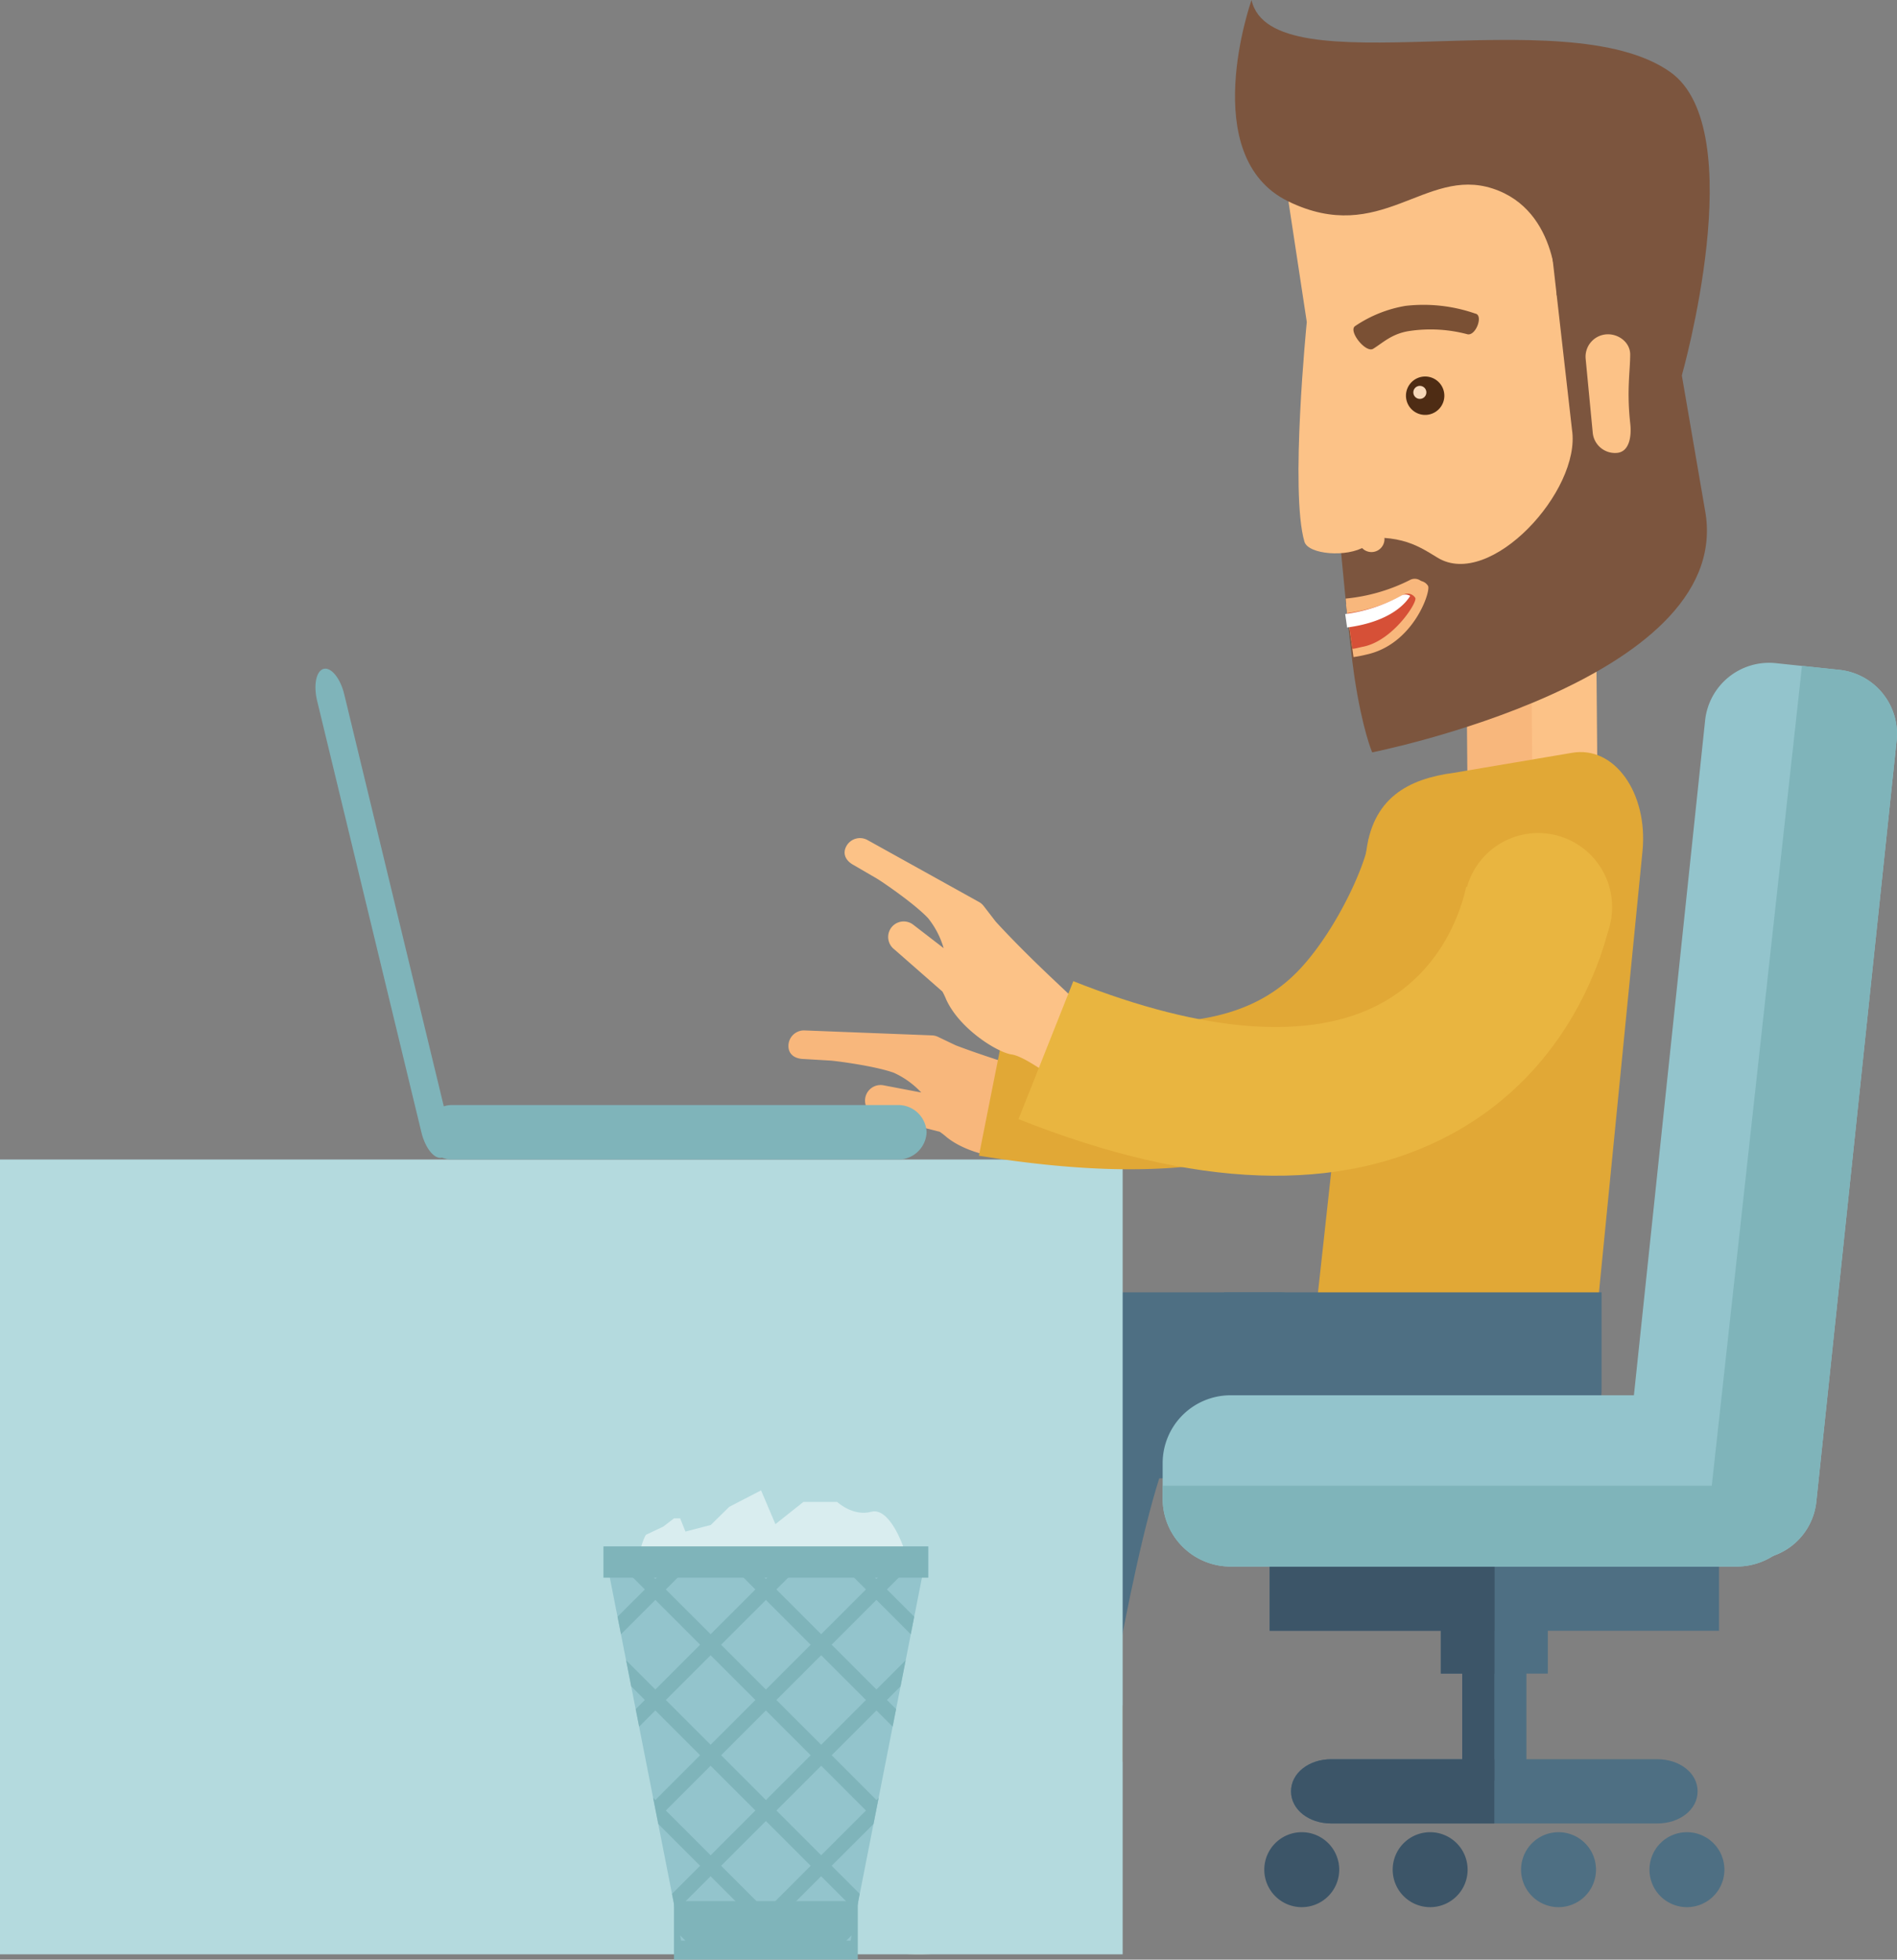 <svg xmlns="http://www.w3.org/2000/svg" width="415.205" height="428.747" viewBox="0 0 415.205 428.747">
  <rect x="0" y="0" width="415.205" height="428.747" fill="#808080" stroke="none"/>
  <g id="img_03" transform="translate(0 -81.616)">
    <path id="パス_1633" data-name="パス 1633" d="M245.42,405.5c-.071,1.878,1.3,2.9,3.178,2.976l6.083.358c1.9.17,9.841,1.235,13.8,2.66a18.9,18.9,0,0,1,6.008,4.32l-8.264-1.574a3.4,3.4,0,0,0-1.273,6.683l13.593,3.491a16.788,16.788,0,0,1,1.572,1.226c5.6,4.433,15.26,5.216,18.142,4.226s11.513.657,11.513.657l2.339.35,2.883-15.128s-2.935-.754-16.407-4.762c-7.991-2.379-13.427-4.306-16.53-5.48l-3.888-1.857a3.371,3.371,0,0,0-1.335-.33l-27.879-1.081A3.4,3.4,0,0,0,245.42,405.5Z" transform="translate(-72.851 -95.172)" fill="#f8b77c"/>
    <g id="グループ_1948" data-name="グループ 1948" transform="translate(177.826 81.616)">
      <g id="グループ_1935" data-name="グループ 1935" transform="translate(0 376.595)">
        <g id="グループ_1930" data-name="グループ 1930" transform="translate(41.63 15.836)">
          <path id="パス_1634" data-name="パス 1634" d="M333.786,642.135s-.082-3.22-6.525-2.23-10.573,2.063-12.969,1.653-2.395,6.443-1.984,6.691,10.327,1.652,10.989,1.4S333.786,642.135,333.786,642.135Z" transform="translate(-312.102 -639.716)" fill="#8c643e"/>
        </g>
        <g id="グループ_1931" data-name="グループ 1931" transform="translate(0 29.656)">
          <path id="パス_1635" data-name="パス 1635" d="M317.946,659.37s3.138,2.148,2.066,7.846c-.5,2.067-6.43,1.429-18.655,7.129s-28.591,10.513-46.844.768c-1.9-.994-3.388-8.677,3.222-9.253S317.946,659.37,317.946,659.37Z" transform="translate(-252.898 -659.37)" fill="#d6ccc0"/>
        </g>
        <g id="グループ_1932" data-name="グループ 1932" transform="translate(38.835)">
          <path id="パス_1636" data-name="パス 1636" d="M308.127,640.9a2.963,2.963,0,0,0,3.156,2.724H326.6a2.965,2.965,0,0,0,3.159-2.724V619.919A2.967,2.967,0,0,0,326.6,617.2H311.283a2.964,2.964,0,0,0-3.156,2.724Z" transform="translate(-308.127 -617.195)" fill="#f8b77c"/>
        </g>
        <g id="グループ_1933" data-name="グループ 1933" transform="translate(2.164 12.063)">
          <path id="パス_1637" data-name="パス 1637" d="M317.125,640.542s2.726,10,2.642,12.309c-7.6,2.315-5.272,1.344-12.788,4.9s-37.512,13.567-50.648,2.583c-1.651-1.652,1.984-11.331,20.4-15.793,3.554-1.4,8.918-7.052,10.982-10.026,3.47-.991,8.592,2.642,14.705,8.259S316.876,637.9,317.125,640.542Z" transform="translate(-255.975 -634.35)" fill="#c95230"/>
        </g>
        <g id="グループ_1934" data-name="グループ 1934" transform="translate(24.659 14.846)">
          <path id="パス_1638" data-name="パス 1638" d="M292.785,649.63a.582.582,0,0,1-.5-.868,5.205,5.205,0,0,0,.4-3.72,16.455,16.455,0,0,0-4.065-.184.58.58,0,0,1-.136-1.151,16.415,16.415,0,0,1,3.665.077,6.49,6.49,0,0,0-1.149-1.412.591.591,0,0,1-.157-.589.582.582,0,0,1,.457-.4,17.149,17.149,0,0,1,4.314.015,8.844,8.844,0,0,0-1.586-2.092.581.581,0,0,1,.38-.991c.212,0,5.416-.217,8.178,3.977a.578.578,0,0,1-.532.9c-1.591-.137-2.975-.28-4.186-.4l-.508-.051a8.974,8.974,0,0,1,.164,3.129.563.563,0,0,1-.3.446.578.578,0,0,1-.537.009,13.431,13.431,0,0,0-2.764-1.014,6.62,6.62,0,0,1-.628,4.041A.576.576,0,0,1,292.785,649.63Zm.764-5.61a15.432,15.432,0,0,1,2.867.892,7.243,7.243,0,0,0-.308-2.306,31.249,31.249,0,0,0-3.505-.191A6.638,6.638,0,0,1,293.549,644.021Zm3.411-2.5c.327.032.665.065,1.018.1.849.087,1.785.182,2.815.28a8.535,8.535,0,0,0-5-2.352A8.7,8.7,0,0,1,296.96,641.524Z" transform="translate(-287.966 -638.308)" fill="#d6ccc0"/>
        </g>
      </g>
      <g id="グループ_1936" data-name="グループ 1936" transform="translate(143.147 145.664)">
        <path id="パス_1639" data-name="パス 1639" d="M456.476,289.059l14.215-.117,1.643,11.66-1.448,11.884-14.214.118Z" transform="translate(-456.476 -288.824)" fill="#f8b77c"/>
        <rect id="長方形_2496" data-name="長方形 2496" width="14.238" height="23.545" transform="translate(14.215 0.118) rotate(-0.473)" fill="#fcc287"/>
      </g>
      <g id="グループ_1937" data-name="グループ 1937" transform="translate(34.363 299.518)">
        <path id="パス_1640" data-name="パス 1640" d="M330.1,594.708H301.768l7.8-87.129,45.032,4.628s-2.207,1.239-7.7,10.428C339.4,535.16,330.1,594.708,330.1,594.708Z" transform="translate(-301.768 -507.579)" fill="#4e6f83"/>
      </g>
      <g id="グループ_1938" data-name="グループ 1938" transform="translate(29.803 371.953)">
        <path id="パス_1641" data-name="パス 1641" d="M295.282,623.742a1.524,1.524,0,0,0,1.5,1.546h35.085a1.526,1.526,0,0,0,1.5-1.546v-11.6a1.527,1.527,0,0,0-1.5-1.548H296.784a1.525,1.525,0,0,0-1.5,1.548Z" transform="translate(-295.282 -610.594)" fill="#7f5634"/>
      </g>
      <path id="パス_1642" data-name="パス 1642" d="M439.467,320.153l25.782-4.358c9.353-1.666,16.7,8.841,15.476,21.469l-9.821,99.5-2.559,13.964-59.977-4.739,11.8-107.728C421.384,325.629,429.495,321.472,439.467,320.153Z" transform="translate(-299.048 -151.079)" fill="#e1a836"/>
      <path id="パス_1643" data-name="パス 1643" d="M398.509,524.421h47.672c9.649,0,17.471-7.193,17.471-19.882V483.734H381.037V504.54C381.037,517.228,388.858,524.421,398.509,524.421Z" transform="translate(-290.935 -200.983)" fill="#4e6f83"/>
      <path id="パス_1644" data-name="パス 1644" d="M330.148,483.734h42.419c9.649,0,17.471,7.193,17.471,19.88v20.807H312.676V503.614C312.676,490.927,320.5,483.734,330.148,483.734Z" transform="translate(-270.643 -200.983)" fill="#4e6f83"/>
      <path id="パス_1645" data-name="パス 1645" d="M273.168,436.03c-.231-.188-.46-.364-.683-.519.291.172.576.345.842.516Z" transform="translate(-258.712 -186.668)" fill="none"/>
      <g id="グループ_1940" data-name="グループ 1940" transform="translate(76.643 145.004)">
        <rect id="長方形_2497" data-name="長方形 2497" width="23.42" height="23.42" transform="translate(60.889 197.738)" fill="#4e6f83"/>
        <rect id="長方形_2498" data-name="長方形 2498" width="14.052" height="46.841" transform="translate(65.572 197.738)" fill="#4e6f83"/>
        <rect id="長方形_2499" data-name="長方形 2499" width="98.354" height="23.414" transform="translate(23.425 188.375)" fill="#4e6f83"/>
        <path id="パス_1646" data-name="パス 1646" d="M401.864,636.024c0,4.031,3.954,7.027,8.776,7.027h71.429c4.829,0,8.787-3,8.787-7.027S486.9,629,482.069,629H410.64C405.818,629,401.864,632,401.864,636.024Z" transform="translate(-373.76 -389.107)" fill="#4e6f83"/>
        <path id="パス_1647" data-name="パス 1647" d="M410.64,629h35.721v14.055H410.64c-4.822,0-8.776-3-8.776-7.027S405.818,629,410.64,629Z" transform="translate(-373.76 -389.107)" fill="#3c5568"/>
        <rect id="長方形_2500" data-name="長方形 2500" width="7.029" height="46.841" transform="translate(65.572 197.738)" fill="#3c5568"/>
        <rect id="長方形_2501" data-name="長方形 2501" width="11.712" height="23.42" transform="translate(60.889 197.738)" fill="#3c5568"/>
        <rect id="長方形_2502" data-name="長方形 2502" width="49.176" height="23.414" transform="translate(23.425 188.375)" fill="#3c5568"/>
        <g id="グループ_1939" data-name="グループ 1939" transform="translate(22.253 255.859)">
          <path id="パス_1648" data-name="パス 1648" d="M513.439,659.9a8.2,8.2,0,1,0,8.2-8.193A8.2,8.2,0,0,0,513.439,659.9Z" transform="translate(-429.134 -651.708)" fill="#4e6f83"/>
          <path id="パス_1649" data-name="パス 1649" d="M473.471,659.9a8.2,8.2,0,1,0,8.2-8.193A8.2,8.2,0,0,0,473.471,659.9Z" transform="translate(-417.269 -651.708)" fill="#4e6f83"/>
          <path id="パス_1650" data-name="パス 1650" d="M433.509,659.9a8.2,8.2,0,1,0,8.193-8.193A8.2,8.2,0,0,0,433.509,659.9Z" transform="translate(-405.407 -651.708)" fill="#3c5568"/>
          <path id="パス_1651" data-name="パス 1651" d="M393.543,659.9a8.2,8.2,0,1,0,8.2-8.193A8.2,8.2,0,0,0,393.543,659.9Z" transform="translate(-393.543 -651.708)" fill="#3c5568"/>
        </g>
        <path id="パス_1652" data-name="パス 1652" d="M361.9,538.378a14.855,14.855,0,0,0,14.861,14.853H487.55a14.852,14.852,0,0,0,14.856-14.853v-7.756A14.86,14.86,0,0,0,487.55,515.76H376.757A14.862,14.862,0,0,0,361.9,530.623Z" transform="translate(-361.896 -355.494)" fill="#93c4cc"/>
        <path id="パス_1653" data-name="パス 1653" d="M505.723,467.017a14.087,14.087,0,0,0,12.492,15.44l13.977,1.48a14.1,14.1,0,0,0,15.449-12.5l17.585-166.6a14.091,14.091,0,0,0-12.5-15.443l-13.975-1.474a14.085,14.085,0,0,0-15.443,12.5Z" transform="translate(-404.567 -287.836)" fill="#93c4cc"/>
        <path id="パス_1654" data-name="パス 1654" d="M463.046,468.192h19.039l2.183-19.8,17.568-159.582,8.217.868a14.091,14.091,0,0,1,12.5,15.443l-17.585,166.6a14.055,14.055,0,0,1-9.395,11.754,14.765,14.765,0,0,1-8.024,2.384H376.757A14.855,14.855,0,0,1,361.9,471.009v-2.818Z" transform="translate(-361.896 -288.125)" fill="#7fb4ba"/>
      </g>
      <g id="グループ_1947" data-name="グループ 1947" transform="translate(92.485)">
        <g id="グループ_1945" data-name="グループ 1945">
          <g id="グループ_1944" data-name="グループ 1944">
            <path id="パス_1655" data-name="パス 1655" d="M400.3,137.652l23.009-3.5c12.65-1.922,35.355,5.116,37.278,17.765l5.807,53.6c1.923,12.651-17.663,26.119-30.312,28.043l-20.718,3.151Z" transform="translate(-389.138 -97.118)" fill="#fcc287"/>
            <g id="グループ_1941" data-name="グループ 1941" transform="translate(22.974 54.296)">
              <path id="パス_1656" data-name="パス 1656" d="M438.467,226.555c11.5,7.026,31.446-14.659,29.42-27.983l-4.333-38.108c1.354,2.455,23.05-5.456,24.018.911l9.563,55.588c5.573,36.651-72.985,52.179-72.985,52.179s-2.124-4.86-3.885-16.494c-1.123-7.425-3.165-29.873-3.165-29.873C429.66,220.885,433.573,223.566,438.467,226.555Z" transform="translate(-417.1 -158.834)" fill="#7c553e"/>
            </g>
            <g id="グループ_1942" data-name="グループ 1942" transform="translate(25.923 66.663)">
              <path id="パス_1657" data-name="パス 1657" d="M425.619,186.064c2.114-1.3,4.03-3.263,7.817-3.871a31.486,31.486,0,0,1,12.871.714c1.834.29,3.466-4.247,1.634-4.545a34.453,34.453,0,0,0-15.243-1.683,27.964,27.964,0,0,0-11.058,4.436C420.123,182.2,423.981,187.066,425.619,186.064Z" transform="translate(-421.293 -176.422)" fill="#7a5034"/>
            </g>
            <path id="パス_1658" data-name="パス 1658" d="M422.863,248.02a2.843,2.843,0,1,0,2.413-2.685A2.578,2.578,0,0,0,422.863,248.02Z" transform="translate(-395.83 -130.203)" fill="#fcc287"/>
            <path id="パス_1659" data-name="パス 1659" d="M406,181.877s-3.718,37.194-.507,48.031c.823,2.782,9.33,3.516,13.34.983s2.493-3.942,2.493-3.942S407.651,182.49,406,181.877Z" transform="translate(-390.292 -111.378)" fill="#fcc287"/>
            <path id="パス_1660" data-name="パス 1660" d="M503.334,205.233c.3,2.689-.188,6.091-2.879,6.347h0a4.894,4.894,0,0,1-5.338-4.405L493.567,191a4.9,4.9,0,0,1,4.406-5.34h0c2.693-.258,5.345,1.7,5.341,4.406C503.3,193.86,502.524,197.937,503.334,205.233Z" transform="translate(-416.818 -112.495)" fill="#fcc287"/>
            <path id="パス_1661" data-name="パス 1661" d="M418.876,266.039a39.5,39.5,0,0,0,14.032-4.049,2.2,2.2,0,0,1,2.994.835c.6,1.058-6.5,6.152-14.024,7.3-.828.127-1.775.351-2.576.392Z" transform="translate(-394.653 -135.075)" fill="#f8b77c"/>
            <path id="パス_1662" data-name="パス 1662" d="M482.226,163.752s15.3-53.776-2.545-66.387c-23.192-16.391-87.28,3.9-91.636-15.749,0,0-12.151,34.264,8.079,44.077s29.88-7.619,44.667-2.837S454.84,146.2,454.84,146.2Z" transform="translate(-384.427 -81.616)" fill="#7c553e"/>
            <g id="グループ_1943" data-name="グループ 1943" transform="translate(37.418 82.376)">
              <path id="パス_1663" data-name="パス 1663" d="M437.69,203.6a4.2,4.2,0,1,0,3.521-4.784A4.2,4.2,0,0,0,437.69,203.6Z" transform="translate(-437.642 -198.768)" fill="#4e2c14"/>
              <path id="パス_1664" data-name="パス 1664" d="M439.956,203.321a1.424,1.424,0,1,0,1.193-1.623A1.424,1.424,0,0,0,439.956,203.321Z" transform="translate(-438.324 -199.633)" fill="#f7d8ba"/>
            </g>
          </g>
        </g>
        <g id="グループ_1946" data-name="グループ 1946" transform="translate(24.12 127.073)">
          <path id="パス_1665" data-name="パス 1665" d="M419,267.484a41.854,41.854,0,0,0,14.734-4.808,2.336,2.336,0,0,1,3.208.773c.674,1.1-3.164,12.815-13.519,15.028a26.1,26.1,0,0,1-2.793.543Z" transform="translate(-418.811 -262.334)" fill="#f8b77c"/>
          <path id="パス_1666" data-name="パス 1666" d="M419.411,270.6a34.656,34.656,0,0,0,12.2-3.981,1.933,1.933,0,0,1,2.655.641c.558.91-4.925,9.463-11.5,10.7-.724.136-1.554.392-2.256.453Z" transform="translate(-418.932 -263.523)" fill="#d65037"/>
          <path id="パス_1667" data-name="パス 1667" d="M419.143,273.82l-.413-2.944a34.641,34.641,0,0,0,12.2-3.981,1.927,1.927,0,0,1,2.015.013C432.127,268.293,428.874,272.53,419.143,273.82Z" transform="translate(-418.73 -263.606)" fill="#fff"/>
        </g>
      </g>
    </g>
    <rect id="長方形_2503" data-name="長方形 2503" width="245.72" height="173.895" transform="translate(0 335.302)" fill="#b4dade"/>
    <g id="グループ_1950" data-name="グループ 1950" transform="translate(214.261 264.324)">
      <g id="グループ_1949" data-name="グループ 1949">
        <path id="パス_1668" data-name="パス 1668" d="M304.714,411.6c43.683,7.039,69.788,1.56,92.637-16.279a70.258,70.258,0,0,0,27.088-53.862L390,342.348c-.044,4.176-6.431,19.059-14.787,28.154-12.3,13.385-31.513,14.318-64.135,9.062Z" transform="translate(-304.714 -341.456)" fill="#e1a836"/>
      </g>
    </g>
    <g id="グループ_1954" data-name="グループ 1954" transform="translate(184.862 263.872)">
      <path id="パス_1669" data-name="パス 1669" d="M263.294,344.148c-.911,1.645-.148,3.176,1.493,4.09l5.267,3.063c1.618,1.009,8.226,5.542,11.113,8.6a18.863,18.863,0,0,1,3.412,6.567l-6.663-5.134a3.4,3.4,0,0,0-4.152,5.389l10.554,9.249a16.813,16.813,0,0,1,.85,1.8c3,6.482,11.265,11.539,14.283,11.956s9.979,5.781,9.979,5.781l1.929,1.367,9.4-12.2s-2.279-2-12.492-11.652c-6.058-5.729-10.04-9.9-12.281-12.349l-2.631-3.411a3.453,3.453,0,0,0-.617-.619,3.665,3.665,0,0,0-.424-.278l-24.392-13.543A3.4,3.4,0,0,0,263.294,344.148Z" transform="translate(-262.904 -341.284)" fill="#fcc287"/>
      <g id="グループ_1953" data-name="グループ 1953" transform="translate(38.062)">
        <g id="グループ_1952" data-name="グループ 1952" transform="translate(0 11.752)">
          <g id="グループ_1951" data-name="グループ 1951">
            <path id="パス_1670" data-name="パス 1670" d="M317.034,408.371c38.509,15.308,70.358,16.428,94.659,3.334,26.412-14.235,33.569-40.033,35.132-47.6l-31.807-6.575c-.845,4.087-4.695,18.018-18.735,25.584-15.236,8.21-38.492,6.507-67.25-4.925Z" transform="translate(-317.034 -357.528)" fill="#e9b540"/>
          </g>
        </g>
        <path id="パス_1671" data-name="パス 1671" d="M456.889,351.124a16.18,16.18,0,1,0,20.951-9.2A16.179,16.179,0,0,0,456.889,351.124Z" transform="translate(-358.22 -340.814)" fill="#e9b540"/>
      </g>
    </g>
    <g id="グループ_1959" data-name="グループ 1959" transform="translate(69.043 227.909)">
      <g id="グループ_1956" data-name="グループ 1956" transform="translate(23.73 95.478)">
        <g id="グループ_1955" data-name="グループ 1955">
          <path id="パス_1672" data-name="パス 1672" d="M138.368,425.453a6.21,6.21,0,0,0-6.43,5.959h0a6.209,6.209,0,0,0,6.43,5.956h97.177a6.207,6.207,0,0,0,6.427-5.956h0a6.208,6.208,0,0,0-6.427-5.959Z" transform="translate(-131.938 -425.453)" fill="#7fb4ba"/>
        </g>
      </g>
      <g id="グループ_1958" data-name="グループ 1958">
        <g id="グループ_1957" data-name="グループ 1957">
          <path id="パス_1673" data-name="パス 1673" d="M104.484,295.243c-.835-3.45-2.84-5.928-4.477-5.534h0c-1.636.4-2.287,3.518-1.453,6.967l22.835,94.458c.833,3.448,2.838,5.925,4.474,5.53h0c1.637-.4,2.289-3.515,1.456-6.963Z" transform="translate(-98.191 -289.668)" fill="#7fb4ba"/>
        </g>
      </g>
    </g>
    <g id="グループ_1962" data-name="グループ 1962" transform="translate(132.079 407.684)">
      <path id="パス_1674" data-name="パス 1674" d="M256.723,557.6s-2.974-8.653-6.985-7.572-7.47-2.163-7.47-2.163H234.9l-6.135,4.869-3.142-7.392-6.966,3.606-4.038,3.965-5.546,1.444-1.159-2.886h-1.351l-2.345,1.8-3.808,1.8s-4.486,7.706,2.067,14.25S259.053,571.661,256.723,557.6Z" transform="translate(-191.125 -545.337)" fill="#d9edef"/>
      <g id="グループ_1961" data-name="グループ 1961" transform="translate(0 12.259)">
        <path id="パス_1675" data-name="パス 1675" d="M258.523,567.646l-16.29,82.837H205.161L188.87,567.646Z" transform="translate(-188.144 -564.218)" fill="#93c4cc"/>
        <rect id="長方形_2504" data-name="長方形 2504" width="71.107" height="6.852" fill="#7fb4ba"/>
        <rect id="長方形_2505" data-name="長方形 2505" width="40.23" height="12.797" transform="translate(15.438 77.622)" fill="#7fb4ba"/>
        <g id="グループ_1960" data-name="グループ 1960" transform="translate(3.082 3.427)">
          <path id="パス_1676" data-name="パス 1676" d="M211.714,683.806l1.159,1.158h-.93Z" transform="translate(-198.007 -602.127)" fill="#93c4cc"/>
          <path id="パス_1677" data-name="パス 1677" d="M263.438,684.965l1.16-1.158-.229,1.158Z" transform="translate(-213.361 -602.127)" fill="#93c4cc"/>
          <path id="パス_1678" data-name="パス 1678" d="M210.295,634.1l-6.153,6.146.754,3.838,7.695-7.688,9.8,9.8-4.3,4.295h4.594l2-2,2,2h4.594l-4.3-4.295,9.8-9.8,7.695,7.688.754-3.838L239.09,634.1l9.161-9.152,1.122-5.712-.48.479-9.8-9.8,9.8-9.794,3.541,3.54.753-3.837-2-2,2.976-2.974,1.123-5.71-6.4,6.39-9.8-9.8,9.8-9.795,7.516,7.51.754-3.836-5.973-5.968,4.322-4.317-1.69-1.688h-1.216l-3.713,3.711-3.715-3.711h-1.214l-1.69,1.688,4.322,4.317-9.8,9.795-9.8-9.795,4.32-4.317-1.69-1.688h-1.213l-3.715,3.711-3.713-3.711h-1.215l-1.69,1.688,4.322,4.317-9.8,9.795-9.8-9.795,4.322-4.317-1.69-1.688h-1.213l-3.715,3.711-3.716-3.711h-1.212l-1.691,1.688,4.322,4.317-5.973,5.968.754,3.836,7.517-7.51,9.8,9.795-9.8,9.8-6.4-6.39,1.122,5.71,2.978,2.974-2,2,.755,3.837,3.542-3.54,9.8,9.794-9.8,9.8-.48-.479,1.123,5.712Zm2.3-46.062,9.8,9.793-9.8,9.794-9.8-9.794Zm12.1,12.087,9.8,9.794-9.8,9.8-9.8-9.8Zm9.8-14.384-9.8,9.8-9.8-9.8,9.8-9.795Zm2.3,21.884-9.8-9.794,9.8-9.793,9.8,9.793Zm0,24.177-9.8-9.793,9.8-9.792,9.8,9.792Zm-21.9,2.3,9.8-9.795,9.8,9.795-9.8,9.794Zm-2.3-2.3-9.8-9.793,9.8-9.792,9.8,9.792Z" transform="translate(-192.22 -567.645)" fill="#7fb4ba"/>
        </g>
      </g>
    </g>
  </g>
</svg>
